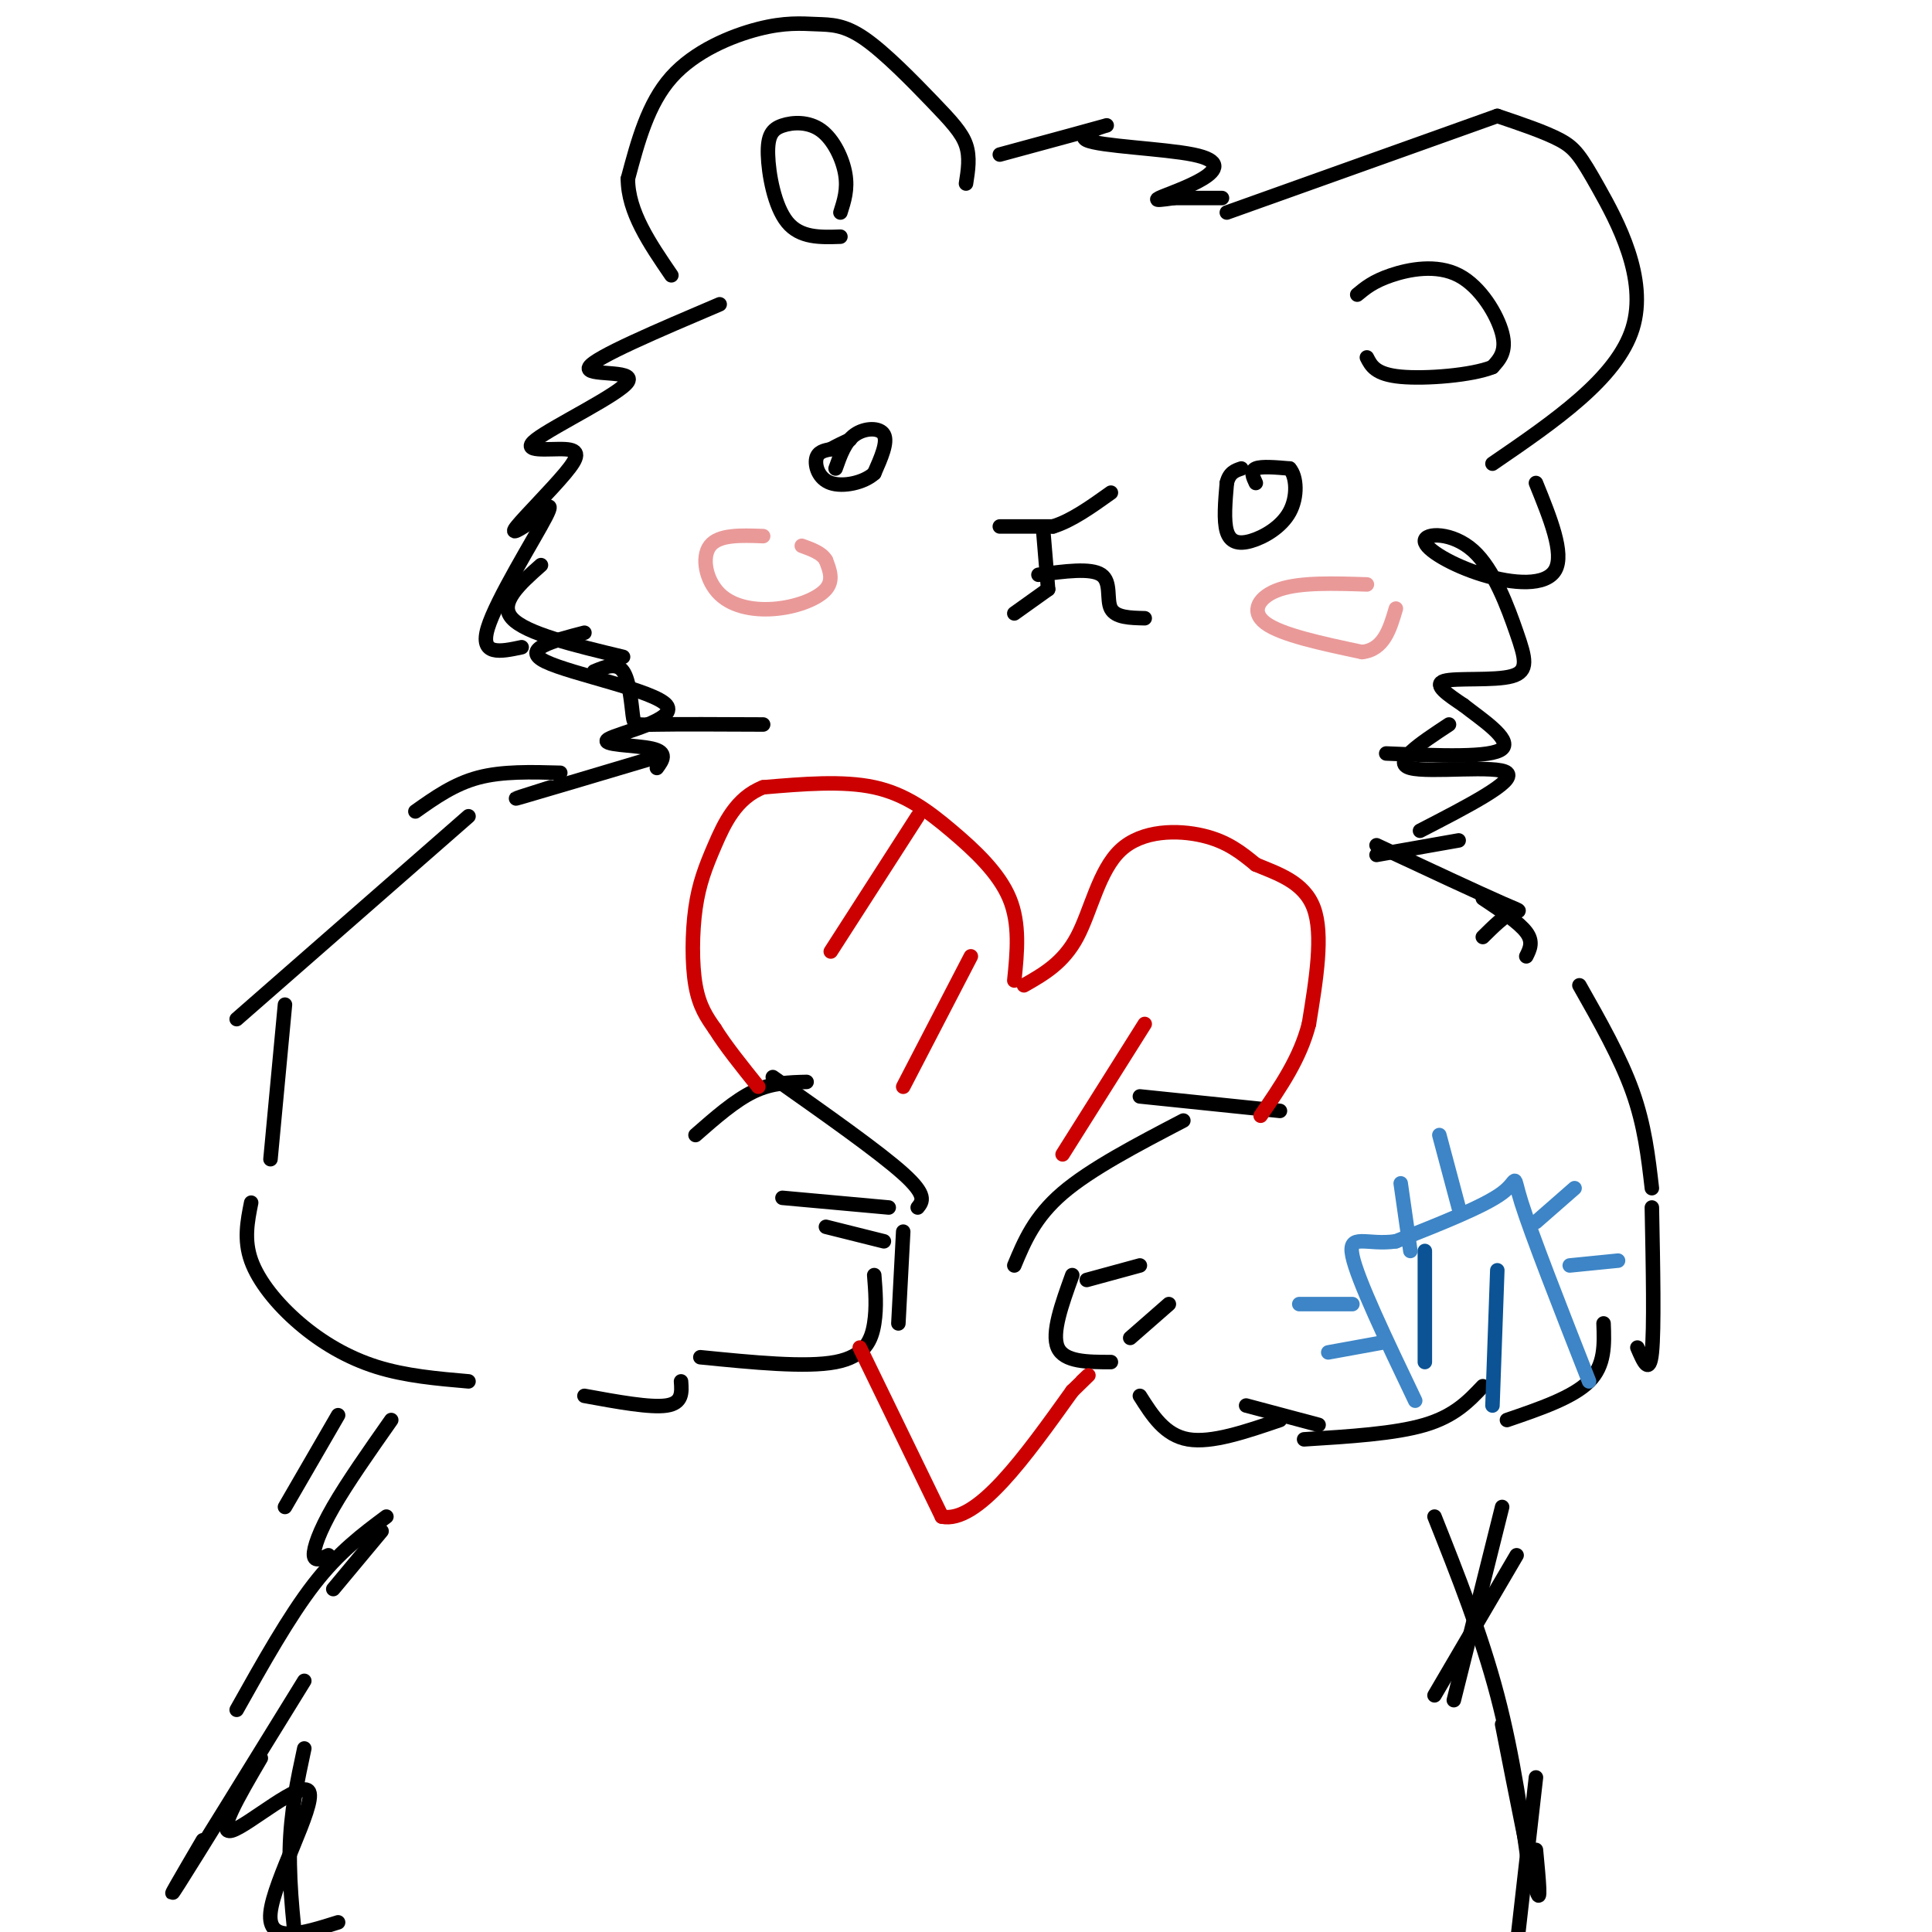 <svg viewBox='0 0 400 400' version='1.1' xmlns='http://www.w3.org/2000/svg' xmlns:xlink='http://www.w3.org/1999/xlink'><g fill='none' stroke='rgb(0,0,0)' stroke-width='3' stroke-linecap='round' stroke-linejoin='round'><path d='M207,32c10.382,-2.817 20.764,-5.633 22,-6c1.236,-0.367 -6.674,1.717 -4,3c2.674,1.283 15.933,1.767 22,3c6.067,1.233 4.941,3.217 2,5c-2.941,1.783 -7.697,3.367 -9,4c-1.303,0.633 0.849,0.317 3,0'/><path d='M243,41c2.167,0.000 6.083,0.000 10,0'/><path d='M254,44c0.000,0.000 56.000,-20.000 56,-20'/><path d='M310,24c4.970,1.679 9.940,3.357 13,5c3.060,1.643 4.208,3.250 8,10c3.792,6.750 10.226,18.643 7,29c-3.226,10.357 -16.113,19.179 -29,28'/><path d='M200,38c0.432,-2.733 0.865,-5.466 0,-8c-0.865,-2.534 -3.027,-4.868 -7,-9c-3.973,-4.132 -9.758,-10.063 -14,-13c-4.242,-2.937 -6.941,-2.880 -10,-3c-3.059,-0.120 -6.477,-0.417 -12,1c-5.523,1.417 -13.149,4.548 -18,10c-4.851,5.452 -6.925,13.226 -9,21'/><path d='M130,37c0.000,6.833 4.500,13.417 9,20'/><path d='M149,63c-12.937,5.507 -25.874,11.014 -27,13c-1.126,1.986 9.558,0.451 8,3c-1.558,2.549 -15.357,9.183 -19,12c-3.643,2.817 2.869,1.817 6,2c3.131,0.183 2.881,1.549 0,5c-2.881,3.451 -8.395,8.986 -10,11c-1.605,2.014 0.697,0.507 3,-1'/><path d='M110,108c1.940,-1.702 5.292,-5.458 3,-1c-2.292,4.458 -10.226,17.131 -12,23c-1.774,5.869 2.613,4.935 7,4'/><path d='M318,100c2.962,7.298 5.924,14.595 4,18c-1.924,3.405 -8.733,2.917 -15,1c-6.267,-1.917 -11.993,-5.264 -12,-7c-0.007,-1.736 5.705,-1.863 10,2c4.295,3.863 7.172,11.716 9,17c1.828,5.284 2.608,8.000 -1,9c-3.608,1.000 -11.602,0.286 -14,1c-2.398,0.714 0.801,2.857 4,5'/><path d='M303,146c3.467,2.733 10.133,7.067 8,9c-2.133,1.933 -13.067,1.467 -24,1'/><path d='M116,160c-6.000,-0.167 -12.000,-0.333 -17,1c-5.000,1.333 -9.000,4.167 -13,7'/><path d='M97,169c0.000,0.000 -48.000,42.000 -48,42'/><path d='M59,208c0.000,0.000 -3.000,32.000 -3,32'/><path d='M52,249c-0.768,3.851 -1.536,7.702 0,12c1.536,4.298 5.375,9.042 10,13c4.625,3.958 10.036,7.131 16,9c5.964,1.869 12.482,2.435 19,3'/><path d='M144,235c4.083,-3.583 8.167,-7.167 12,-9c3.833,-1.833 7.417,-1.917 11,-2'/><path d='M160,223c11.000,7.750 22.000,15.500 27,20c5.000,4.500 4.000,5.750 3,7'/><path d='M187,255c0.000,0.000 -1.000,19.000 -1,19'/><path d='M181,264c0.267,3.311 0.533,6.622 0,10c-0.533,3.378 -1.867,6.822 -8,8c-6.133,1.178 -17.067,0.089 -28,-1'/><path d='M141,286c0.167,2.250 0.333,4.500 -3,5c-3.333,0.500 -10.167,-0.750 -17,-2'/><path d='M265,230c0.000,0.000 -29.000,-3.000 -29,-3'/><path d='M245,232c-9.583,5.000 -19.167,10.000 -25,15c-5.833,5.000 -7.917,10.000 -10,15'/><path d='M222,264c-2.167,6.000 -4.333,12.000 -3,15c1.333,3.000 6.167,3.000 11,3'/><path d='M236,289c2.583,4.083 5.167,8.167 10,9c4.833,0.833 11.917,-1.583 19,-4'/><path d='M327,204c4.250,7.500 8.500,15.000 11,22c2.500,7.000 3.250,13.500 4,20'/><path d='M342,250c0.250,12.583 0.500,25.167 0,30c-0.500,4.833 -1.750,1.917 -3,-1'/><path d='M332,274c0.167,4.333 0.333,8.667 -3,12c-3.333,3.333 -10.167,5.667 -17,8'/><path d='M307,287c-2.917,3.083 -5.833,6.167 -12,8c-6.167,1.833 -15.583,2.417 -25,3'/><path d='M273,295c0.000,0.000 -15.000,-4.000 -15,-4'/><path d='M307,186c3.750,2.500 7.500,5.000 9,7c1.500,2.000 0.750,3.500 0,5'/><path d='M311,312c0.000,0.000 -10.000,40.000 -10,40'/><path d='M314,322c0.000,0.000 -17.000,29.000 -17,29'/><path d='M297,314c4.833,12.167 9.667,24.333 13,37c3.333,12.667 5.167,25.833 7,39'/><path d='M311,357c2.917,14.833 5.833,29.667 7,34c1.167,4.333 0.583,-1.833 0,-8'/><path d='M318,368c0.000,0.000 -5.000,44.000 -5,44'/><path d='M70,293c0.000,0.000 -11.000,19.000 -11,19'/><path d='M81,294c-4.556,6.489 -9.111,12.978 -12,18c-2.889,5.022 -4.111,8.578 -4,10c0.111,1.422 1.556,0.711 3,0'/><path d='M79,317c0.000,0.000 -10.000,12.000 -10,12'/><path d='M80,314c-4.917,3.667 -9.833,7.333 -15,14c-5.167,6.667 -10.583,16.333 -16,26'/><path d='M63,348c-11.250,18.250 -22.500,36.500 -26,42c-3.500,5.500 0.750,-1.750 5,-9'/><path d='M63,362c-1.417,6.583 -2.833,13.167 -3,21c-0.167,7.833 0.917,16.917 2,26'/></g>
<g fill='none' stroke='rgb(204,0,0)' stroke-width='3' stroke-linecap='round' stroke-linejoin='round'><path d='M210,203c0.595,-5.869 1.190,-11.738 -1,-17c-2.190,-5.262 -7.167,-9.917 -12,-14c-4.833,-4.083 -9.524,-7.595 -16,-9c-6.476,-1.405 -14.738,-0.702 -23,0'/><path d='M158,163c-5.593,2.156 -8.077,7.547 -10,12c-1.923,4.453 -3.287,7.968 -4,13c-0.713,5.032 -0.775,11.581 0,16c0.775,4.419 2.388,6.710 4,9'/><path d='M148,213c2.167,3.500 5.583,7.750 9,12'/><path d='M178,279c0.000,0.000 17.000,35.000 17,35'/><path d='M195,314c7.333,1.500 17.167,-12.250 27,-26'/><path d='M222,288c4.833,-4.667 3.417,-3.333 2,-2'/><path d='M212,204c4.071,-2.315 8.143,-4.631 11,-10c2.857,-5.369 4.500,-13.792 9,-18c4.500,-4.208 11.857,-4.202 17,-3c5.143,1.202 8.071,3.601 11,6'/><path d='M260,179c4.422,1.867 9.978,3.533 12,9c2.022,5.467 0.511,14.733 -1,24'/><path d='M271,212c-1.833,7.167 -5.917,13.083 -10,19'/><path d='M190,169c0.000,0.000 -18.000,28.000 -18,28'/><path d='M201,198c0.000,0.000 -14.000,27.000 -14,27'/><path d='M237,212c0.000,0.000 -17.000,27.000 -17,27'/></g>
<g fill='none' stroke='rgb(234,153,153)' stroke-width='3' stroke-linecap='round' stroke-linejoin='round'><path d='M158,111c-4.592,-0.174 -9.183,-0.348 -11,2c-1.817,2.348 -0.858,7.217 2,10c2.858,2.783 7.616,3.480 12,3c4.384,-0.480 8.396,-2.137 10,-4c1.604,-1.863 0.802,-3.931 0,-6'/><path d='M171,116c-0.833,-1.500 -2.917,-2.250 -5,-3'/><path d='M283,121c-6.822,-0.222 -13.644,-0.444 -18,1c-4.356,1.444 -6.244,4.556 -3,7c3.244,2.444 11.622,4.222 20,6'/><path d='M282,135c4.500,-0.500 5.750,-4.750 7,-9'/></g>
<g fill='none' stroke='rgb(0,0,0)' stroke-width='3' stroke-linecap='round' stroke-linejoin='round'><path d='M207,109c0.000,0.000 11.000,0.000 11,0'/><path d='M218,109c3.833,-1.167 7.917,-4.083 12,-7'/><path d='M216,110c0.000,0.000 1.000,12.000 1,12'/><path d='M217,122c0.000,0.000 -7.000,5.000 -7,5'/><path d='M215,119c5.422,-0.733 10.844,-1.467 13,0c2.156,1.467 1.044,5.133 2,7c0.956,1.867 3.978,1.933 7,2'/><path d='M260,100c-0.583,-1.250 -1.167,-2.500 0,-3c1.167,-0.500 4.083,-0.250 7,0'/><path d='M267,97c1.488,1.675 1.708,5.861 0,9c-1.708,3.139 -5.344,5.230 -8,6c-2.656,0.770 -4.330,0.220 -5,-2c-0.670,-2.220 -0.335,-6.110 0,-10'/><path d='M254,100c0.500,-2.167 1.750,-2.583 3,-3'/><path d='M173,97c0.978,-2.778 1.956,-5.556 4,-7c2.044,-1.444 5.156,-1.556 6,0c0.844,1.556 -0.578,4.778 -2,8'/><path d='M181,98c-2.131,1.964 -6.458,2.875 -9,2c-2.542,-0.875 -3.298,-3.536 -3,-5c0.298,-1.464 1.649,-1.732 3,-2'/><path d='M172,93c1.167,-0.667 2.583,-1.333 4,-2'/><path d='M174,44c0.774,-2.412 1.549,-4.825 1,-8c-0.549,-3.175 -2.421,-7.113 -5,-9c-2.579,-1.887 -5.867,-1.722 -8,-1c-2.133,0.722 -3.113,2.002 -3,6c0.113,3.998 1.318,10.714 4,14c2.682,3.286 6.841,3.143 11,3'/><path d='M281,61c1.655,-1.375 3.310,-2.750 7,-4c3.690,-1.250 9.417,-2.375 14,0c4.583,2.375 8.024,8.250 9,12c0.976,3.750 -0.512,5.375 -2,7'/><path d='M309,76c-4.222,1.711 -13.778,2.489 -19,2c-5.222,-0.489 -6.111,-2.244 -7,-4'/><path d='M112,117c-4.417,3.917 -8.833,7.833 -6,11c2.833,3.167 12.917,5.583 23,8'/><path d='M123,139c2.327,-0.958 4.655,-1.917 6,0c1.345,1.917 1.708,6.708 2,9c0.292,2.292 0.512,2.083 5,2c4.488,-0.083 13.244,-0.042 22,0'/><path d='M300,150c-6.000,3.956 -12.000,7.911 -8,9c4.000,1.089 18.000,-0.689 20,1c2.000,1.689 -8.000,6.844 -18,12'/><path d='M302,174c0.000,0.000 -17.000,3.000 -17,3'/><path d='M162,248c0.000,0.000 22.000,2.000 22,2'/><path d='M171,254c0.000,0.000 12.000,3.000 12,3'/><path d='M236,262c0.000,0.000 -11.000,3.000 -11,3'/><path d='M242,270c0.000,0.000 -8.000,7.000 -8,7'/><path d='M54,364c-4.667,7.976 -9.333,15.952 -6,15c3.333,-0.952 14.667,-10.833 16,-8c1.333,2.833 -7.333,18.381 -8,25c-0.667,6.619 6.667,4.310 14,2'/><path d='M121,131c-6.646,1.719 -13.292,3.439 -8,6c5.292,2.561 22.522,5.965 25,9c2.478,3.035 -9.794,5.702 -12,7c-2.206,1.298 5.656,1.228 9,2c3.344,0.772 2.172,2.386 1,4'/><path d='M135,157c-11.750,3.500 -23.500,7.000 -27,8c-3.500,1.000 1.250,-0.500 6,-2'/><path d='M285,175c10.622,4.956 21.244,9.911 26,12c4.756,2.089 3.644,1.311 2,2c-1.644,0.689 -3.822,2.844 -6,5'/></g>
<g fill='none' stroke='rgb(61,133,198)' stroke-width='3' stroke-linecap='round' stroke-linejoin='round'><path d='M329,286c-5.956,-15.178 -11.911,-30.356 -14,-37c-2.089,-6.644 -0.311,-4.756 -4,-2c-3.689,2.756 -12.844,6.378 -22,10'/><path d='M289,257c-6.000,0.889 -10.000,-1.889 -9,3c1.000,4.889 7.000,17.444 13,30'/><path d='M286,278c0.000,0.000 -11.000,2.000 -11,2'/><path d='M280,270c0.000,0.000 -11.000,0.000 -11,0'/><path d='M292,259c0.000,0.000 -2.000,-14.000 -2,-14'/><path d='M302,250c0.000,0.000 -4.000,-15.000 -4,-15'/><path d='M318,253c0.000,0.000 8.000,-7.000 8,-7'/><path d='M325,262c0.000,0.000 10.000,-1.000 10,-1'/></g>
<g fill='none' stroke='rgb(11,83,148)' stroke-width='3' stroke-linecap='round' stroke-linejoin='round'><path d='M295,259c0.000,0.000 0.000,23.000 0,23'/><path d='M310,263c0.000,0.000 -1.000,28.000 -1,28'/></g>
</svg>